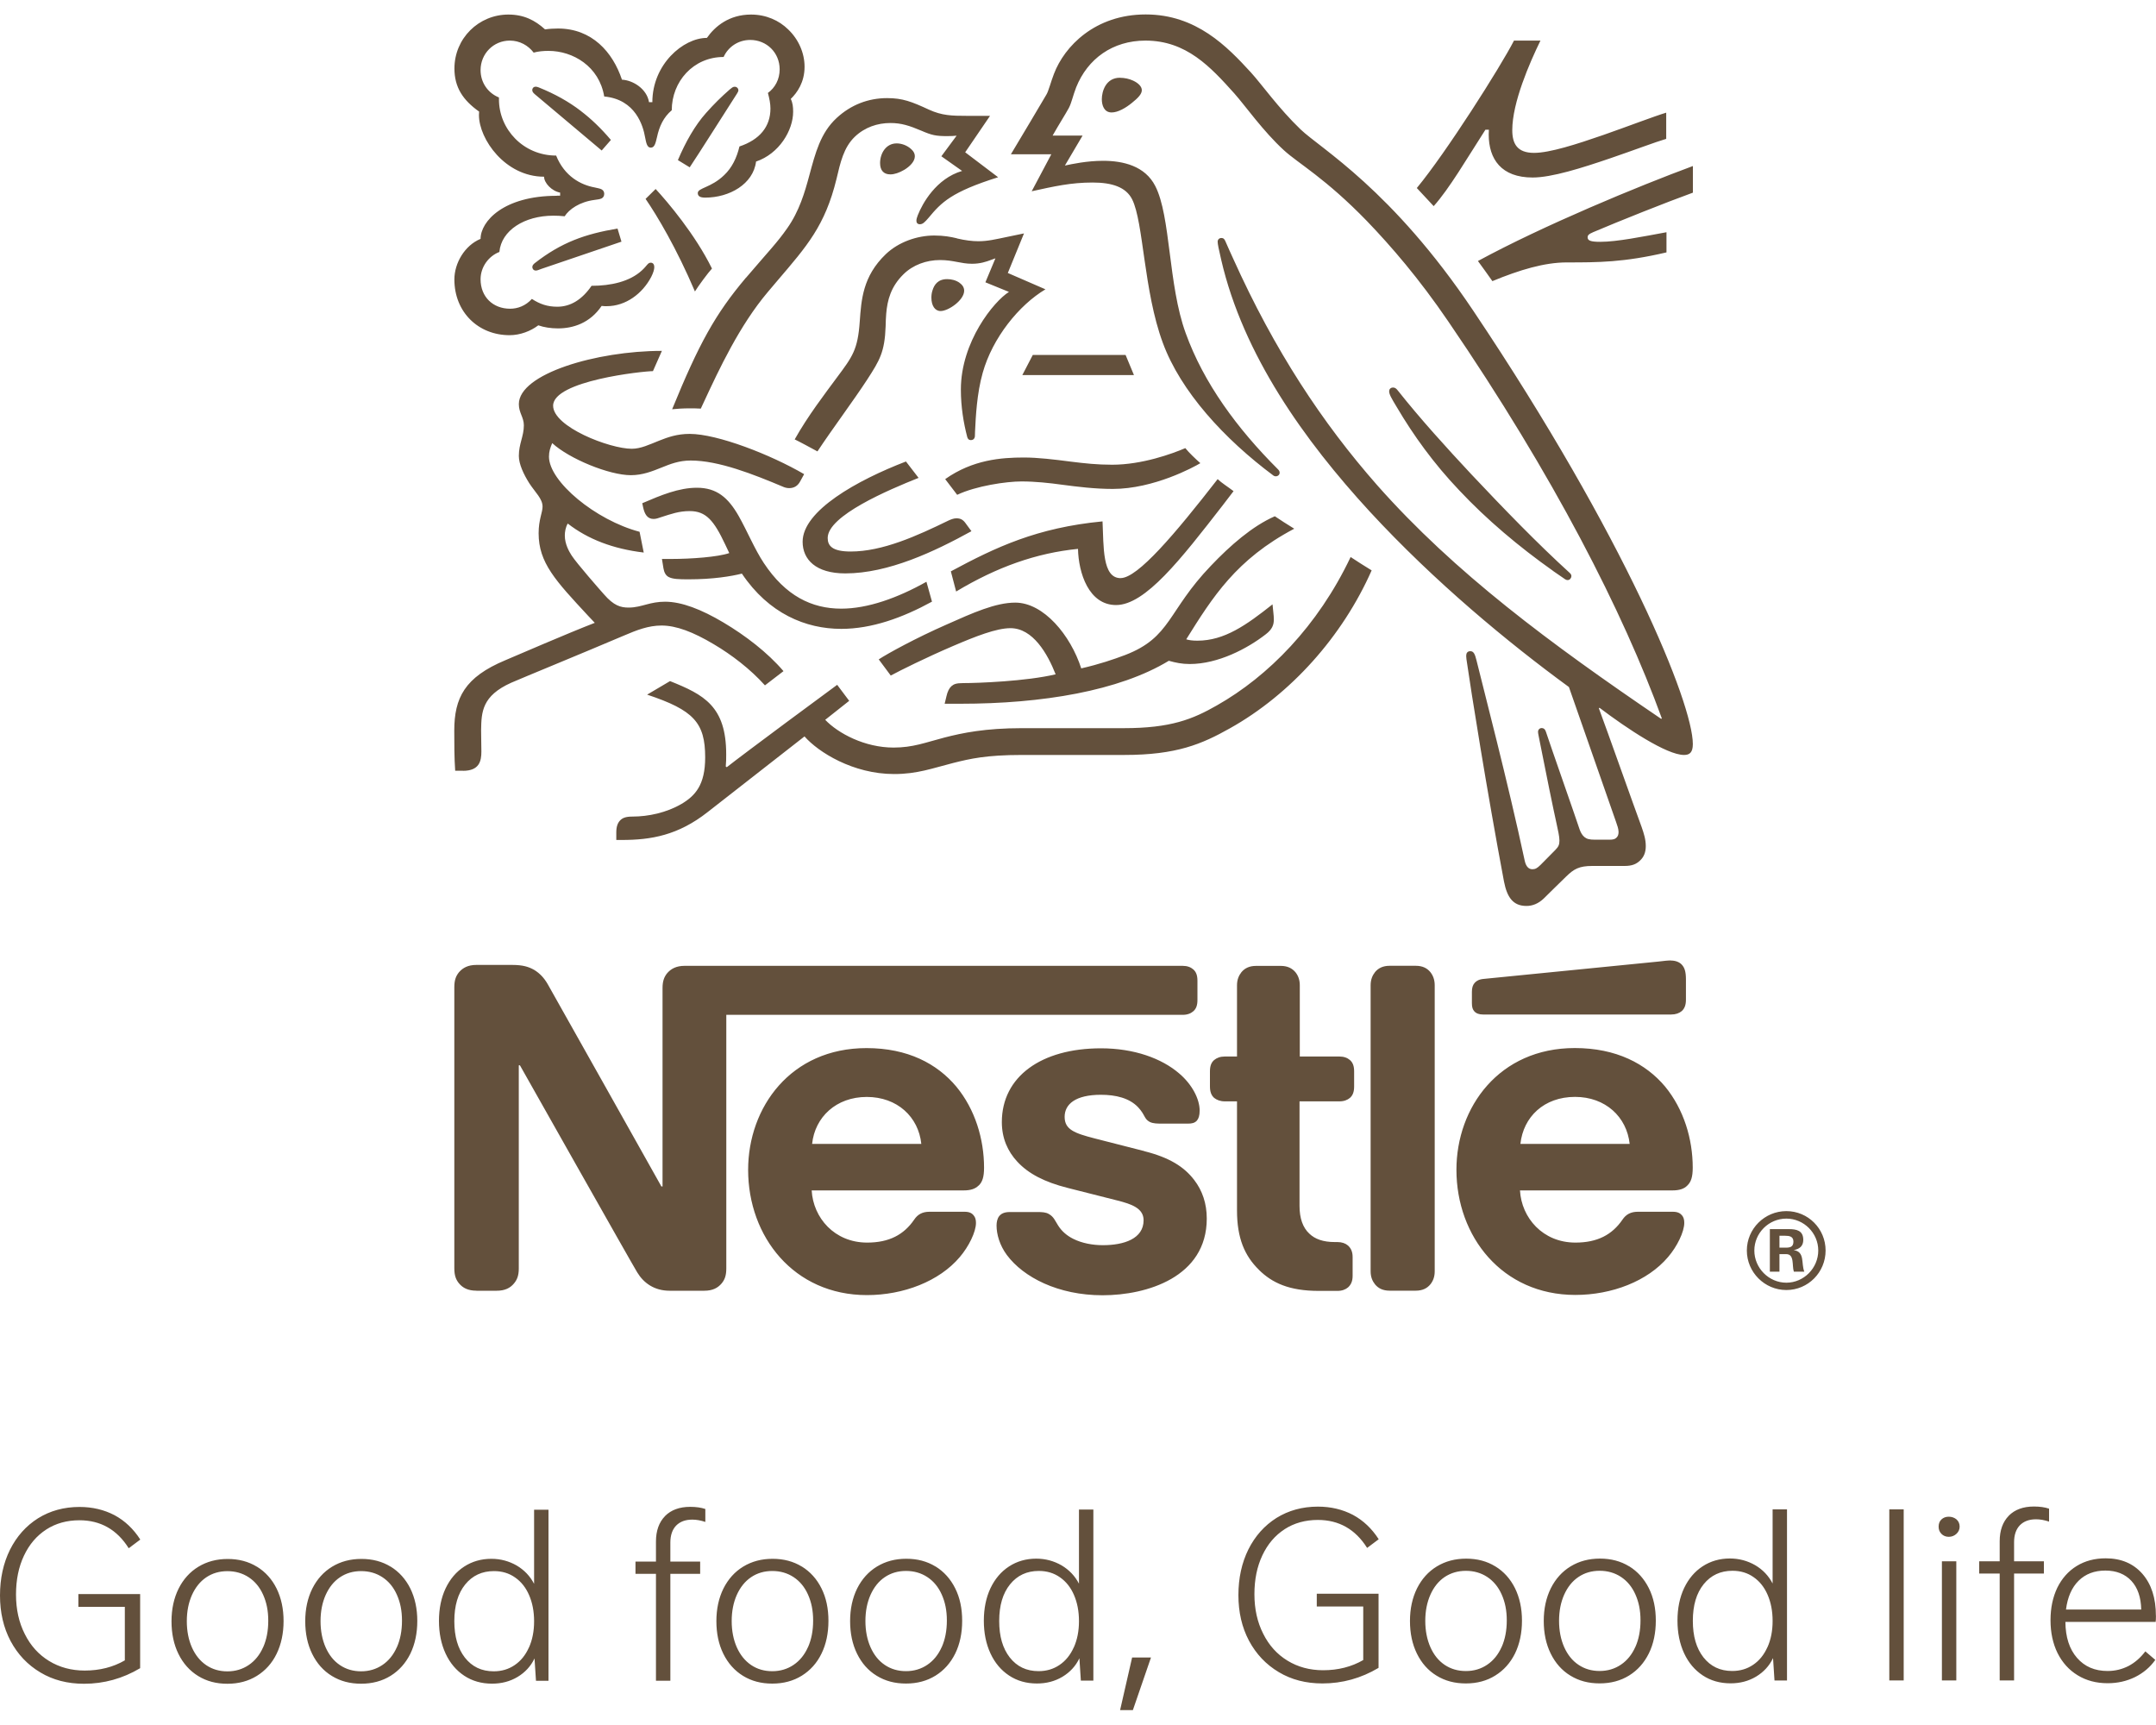 <?xml version="1.0" encoding="UTF-8"?>
<svg id="_レイヤー_1" data-name="レイヤー 1" xmlns="http://www.w3.org/2000/svg" viewBox="0 0 400 320">
  <defs>
    <style>
      .cls-1 {
        fill: none;
      }

      .cls-1, .cls-2 {
        stroke-width: 0px;
      }

      .cls-2 {
        fill: #63503c;
      }
    </style>
  </defs>
  <rect class="cls-1" width="400" height="320"/>
  <path class="cls-2" d="m295.48,43.12c-.69.28-.93.52-.93.9,0,.6.52.84,2.35.84,3.08,0,7.82-.96,12.28-1.78v3.74c-7.94,1.86-12.69,1.86-18.49,1.86-4.14,0-8.72,1.37-13.81,3.47-.25-.36-2.35-3.31-2.68-3.73,12.08-6.57,29.79-13.89,39.88-17.62v4.94c-5.02,1.82-13.74,5.3-18.6,7.37m-117.89,48.68c3.49-1.66,9.13-2.48,11.92-2.48,2.54,0,5.18.28,7.61.62,2.76.36,5.97.77,9.33.77,7.61,0,15.06-4.06,16.25-4.78-.93-.82-2.12-1.96-2.79-2.79-2.43,1.04-8.02,3.08-13.58,3.08-2.76,0-5.07-.25-7.63-.57-3.16-.41-6.16-.77-8.72-.77-4.25,0-9.52.41-14.62,4.01l2.23,2.92Zm.45-39.32c-.69-.49-1.53-.69-2.31-.69-1.71,0-2.4,1.03-2.72,2.07-.17.49-.21.98-.21,1.37,0,1.47.65,2.48,1.71,2.48,1.45,0,4.37-2.02,4.37-3.77,0-.52-.25-1.04-.85-1.45m62.09,45.6c-1.14-.69-2.76-1.74-3.6-2.31-4.18,1.82-8.32,5.46-11.84,9.16-8.1,8.43-7.37,13.29-15.93,16.58-2.15.81-4.78,1.71-8.15,2.48-1.97-6.13-6.96-12.2-12.24-12.2-3.65,0-7.86,1.89-12.73,4.06-5.72,2.51-10.94,5.38-12.6,6.47l2.23,3c1.71-.93,6.6-3.36,11.51-5.46,4.26-1.83,8.1-3.33,10.7-3.33,4.17,0,6.88,4.75,8.38,8.56-5.48,1.3-14.46,1.63-17.18,1.63-1.26,0-1.71.19-2.15.57-.41.36-.74,1.01-.93,1.89l-.33,1.37h2.92c15.16,0,29.46-2.38,38.67-7.97,1.29.36,2.43.6,3.88.6,5.27,0,10.7-2.87,14.1-5.51,1.22-.93,1.5-1.78,1.5-2.72,0-.44-.03-.85-.08-1.26l-.16-1.58c-4.86,3.85-8.92,6.74-13.94,6.74-.9,0-1.55-.09-2.07-.25,4.91-7.86,9.28-14.84,20.02-20.51m48.03,7.82l1.99,1.37c.28.21.49.33.73.33.41,0,.69-.41.69-.73,0-.21-.09-.41-.33-.62-5.92-5.38-12.28-11.95-18.24-18.28-4.66-4.99-9.44-10.25-13.66-15.57-.28-.36-.52-.52-.85-.52-.49,0-.73.33-.73.69,0,.57.39,1.25,1.42,2.95,3.08,5.23,6.88,10.5,11.59,15.44,5.07,5.4,11.02,10.42,17.38,14.92m-117.69-17.23l-2.35-3.05c-9.08,3.49-19.17,9.13-19.17,14.89,0,3.28,2.43,5.87,7.91,5.87,8.02,0,16.56-4.06,23.41-7.83l-.98-1.33c-.55-.82-1.04-1.06-1.82-1.06-.49,0-1.01.21-1.45.41-5.89,2.87-12.25,5.75-18.16,5.75-3.41,0-4.26-1.06-4.26-2.51,0-4.14,11.27-8.92,16.86-11.15m37.49,18.6c-3.44,0-3.13-5.87-3.36-10.53-12.16,1.17-19.78,4.77-28.14,9.27l.98,3.74c7.58-4.55,14.87-7.14,22.61-7.91.09,4.45,1.99,10.42,7.06,10.42,5.43,0,12.03-8.51,19.78-18.49l2.02-2.64c-1.06-.81-2.23-1.53-2.95-2.23-7.94,10.21-14.84,18.36-18,18.36m.93-41.39h-17.23l-1.94,3.73h20.71l-1.55-3.73Zm-17.47-30.36c4.25-.93,7.29-1.63,11.35-1.63,3.6,0,6.19.85,7.33,3.13,2.12,4.22,2.12,16.99,5.68,26.59,3.32,9.05,11.43,17.87,20.54,24.65.13.08.24.13.41.13.44,0,.73-.33.73-.65,0-.25-.08-.41-.28-.62-7.63-7.61-13.81-16.04-17.15-25.29-3.28-9-2.75-21.65-5.64-27.28-1.89-3.73-5.95-4.69-9.68-4.69-3,0-5.79.6-7.09.88l3.28-5.56h-5.56c1.17-2.07,2.38-3.96,3-5.1.52-.98.73-2.19,1.37-3.85,2.12-5.3,6.77-8.67,12.85-8.67,7.61,0,12.08,4.89,16.5,9.81,2.02,2.27,5.34,7.01,9.19,10.53,2.64,2.43,7.66,5.15,15.41,13.14,4.45,4.63,9.65,10.63,15.11,18.65,19.58,28.66,32.43,53.92,39.6,73.61l-.13.08c-20.54-13.94-38.33-27.11-52.69-43.35-10.17-11.56-19.01-24.93-26.7-42-.54-1.14-.98-2.19-1.47-3.28-.19-.44-.39-.57-.73-.57-.39,0-.69.28-.69.69,0,.44.21,1.41.66,3.36,4.09,17.67,15.44,33.52,27.55,46.69,12.08,13.09,25.74,24.36,36.96,32.56l8.75,25.04c.21.62.46,1.26.46,1.86,0,.46-.13.82-.41,1.06-.24.24-.57.36-1.29.36h-2.64c-1.14,0-1.58-.16-1.99-.49-.39-.32-.68-.81-.88-1.37-.77-2.35-5.4-15.52-6.28-18.2-.16-.49-.44-.65-.77-.65-.41,0-.68.33-.68.69,0,.33.11.69.32,1.82,1.18,6,2.56,12.74,3.13,15.28.24,1.18.52,2.27.52,3.08,0,.74-.16,1.14-.77,1.75l-2.72,2.75c-.65.65-1.01.82-1.53.82-.65,0-1.18-.46-1.42-1.58-3.08-14.4-7.74-32.22-8.95-37.18-.28-1.09-.49-1.69-1.14-1.69-.57,0-.77.39-.77.88,0,.36.08.81.13,1.14.73,5.1,3.68,23.71,6.88,40.69.57,2.92,1.66,4.55,4.17,4.55,1.14,0,2.24-.44,3.25-1.42,1.66-1.66,2.15-2.1,4.14-4.06,1.41-1.37,2.38-1.94,4.82-1.94h6c1.42,0,2.19-.36,2.87-1.01.65-.6,1.06-1.45,1.06-2.67s-.33-2.27-.77-3.54c-1.53-4.14-6.47-18.11-7.94-22.04l.13-.08c5.07,3.84,12.44,8.75,15.68,8.75,1.01,0,1.63-.44,1.63-2.02,0-7.47-12.41-38.15-40.73-80.38-15.08-22.5-28.32-30.08-32.05-33.65-4.09-3.93-7.22-8.38-9.2-10.55-4.42-4.82-10.14-10.77-19.53-10.77s-15.08,5.91-17.02,11.02c-.57,1.45-1.01,3.24-1.42,3.88-.88,1.47-4.91,8.32-6.57,11.04h7.5l-3.65,6.88Zm84.21-11.43h.65c0,.28-.03.6-.03.88,0,4.59,2.34,7.99,8.15,7.99,3.55,0,9.16-1.78,14.41-3.57,4.39-1.5,8.4-3.03,10.37-3.6v-4.86c-2.26.68-6.88,2.46-11.67,4.14-5.02,1.74-9.96,3.32-12.85,3.32-3.16,0-4.04-1.74-4.04-4.22,0-5.1,3.19-12.44,5.23-16.61h-4.91c-2.54,4.94-12.6,20.79-18.03,27.35l3.13,3.36c2.9-3.24,6.11-8.75,9.6-14.18m34.45,154.11c-.65,0-1.29.08-2.38.21l-32.35,3.21c-.93.08-1.37.36-1.71.73-.36.4-.52.93-.52,1.66v2.12c0,.8.16,1.17.44,1.5.36.4.9.6,1.63.6h34.89c.85,0,1.5-.24,1.99-.65.52-.49.76-1.14.76-2.1v-3.77c0-1.47-.27-2.19-.76-2.72-.44-.49-1.18-.77-1.99-.77m-183.67-29.02c-2.72,1.58-6.08,2.31-9.03,2.31-1.26,0-1.83.25-2.27.69-.49.49-.73,1.22-.73,2.23v1.42h1.01c5.43,0,10.45-.85,15.96-5.19l17.95-14.02c2.56,2.92,9,6.98,16.63,6.98,4.29,0,7.04-1.06,11.02-2.07,3.08-.77,6.08-1.47,12.65-1.47h19.01c9.73,0,14.41-2.02,19.61-4.94,11.27-6.31,20.87-17.02,26.3-29.3-1.42-.88-2.76-1.71-3.9-2.48-6.08,12.82-15.31,22.14-24.8,27.52-4.48,2.56-8.54,4.23-17.3,4.23h-18.91c-6.77,0-11.02.88-14.35,1.74-3.57.93-5.84,1.86-9.44,1.86-5.35,0-10.29-2.64-12.68-5.15l4.45-3.52-2.23-2.97c-1.29.93-17.15,12.65-20.48,15.28l-.19-.13c.08-.81.08-1.53.08-2.26,0-8.92-4.14-11.07-10.42-13.58l-4.25,2.51c8.62,2.87,10.77,5.18,10.77,11.64,0,5.1-1.82,7.12-4.45,8.67m-3.57-45.48l.28,1.74c.13.74.41,1.34,1.01,1.63.73.36,1.78.41,3.62.41,4.61,0,7.97-.57,9.92-1.06,4.99,7.42,11.84,10.25,18.44,10.25,5.64,0,11.35-2.05,16.83-5.05l-1.03-3.69c-5.34,3-10.89,4.99-15.8,4.99-5.46,0-10.33-2.35-14.38-8.48-1.71-2.59-3.03-5.83-4.66-8.72-1.94-3.39-4.06-5.23-7.74-5.23-3.36,0-6.65,1.37-10.14,2.87l.16.77c.28,1.26.77,2.15,1.96,2.15.52,0,1.04-.24,1.33-.32,1.94-.62,3.36-1.14,5.35-1.14,3.05,0,4.5,1.78,6.57,6.16l.77,1.63c-2.12.73-7.06,1.09-10.75,1.09h-1.74ZM207.78,14.42c-2.64,0-3.36,2.56-3.36,3.98,0,1.12.41,2.46,1.82,2.46,1.18,0,2.64-.85,3.77-1.78,1.09-.88,1.83-1.61,1.83-2.35,0-.68-.65-1.33-1.63-1.78-.69-.32-1.55-.52-2.43-.52m57.59,223.83c.49-.61.81-1.37.81-2.43v-53.05c0-1.06-.32-1.83-.81-2.45-.6-.73-1.45-1.17-2.72-1.17h-4.82c-1.26,0-2.12.44-2.72,1.17-.49.62-.82,1.39-.82,2.45v53.05c0,1.06.33,1.82.82,2.43.6.73,1.45,1.17,2.72,1.17h4.82c1.26,0,2.12-.44,2.72-1.17m-176.98,1.18h3.77c1.53,0,2.51-.52,3.19-1.34.57-.68.9-1.45.9-2.79v-37.69h.21s20.9,37.04,21.76,38.41c1.18,1.96,3.16,3.41,6,3.41h6.44c1.55,0,2.51-.52,3.21-1.34.57-.68.88-1.45.88-2.79v-47.05h84.67c.85,0,1.5-.25,1.97-.66.54-.47.77-1.12.77-2.1v-3.57c0-.98-.24-1.63-.77-2.1-.47-.41-1.12-.66-1.97-.66h-92.41c-1.53,0-2.51.54-3.21,1.34-.57.69-.88,1.47-.88,2.79v36.8h-.21s-20.15-35.9-21.11-37.56c-.69-1.18-1.47-1.99-2.48-2.61-1.01-.57-2.07-.93-4.09-.93h-6.65c-1.55,0-2.51.54-3.21,1.34-.57.69-.88,1.45-.88,2.79v52.17c0,1.34.32,2.12.88,2.79.69.82,1.66,1.34,3.21,1.34m93.17-19.5c-.62.62-1.5.9-2.76.9h-28.2c.28,5.07,4.22,9.68,10.29,9.68,4.06,0,6.8-1.45,8.72-4.25.65-.98,1.53-1.47,2.83-1.47h6.54c.85,0,1.33.25,1.66.66.32.36.44.84.44,1.41,0,1.67-1.34,4.39-3,6.33-3.8,4.5-10.45,7.06-17.23,7.06-13.58,0-22.04-10.86-22.04-23.23,0-11.6,7.89-22.59,21.96-22.59,7.66,0,13.09,2.89,16.66,7.14,3.49,4.22,5.15,9.73,5.15,15.05,0,1.74-.32,2.67-1.01,3.32m-10.63-7.74c-.52-4.99-4.45-8.71-10.12-8.71s-9.62,3.73-10.14,8.71h20.26ZM107.76,20.58c-2.27-1.74-4.82-3.16-7.82-4.37-.21-.08-.38-.13-.54-.13-.44,0-.65.32-.65.6,0,.25.08.46.44.77,3.54,3,10.34,8.72,12.44,10.47l1.71-1.96c-1.82-2.15-3.68-3.93-5.59-5.38m-21.85,122.41c3.05,0,3.41-1.83,3.41-3.57,0-1.17-.05-2.51-.05-3.98.05-3.36.16-6.36,5.59-8.79,2.19-.96,12.93-5.35,20.92-8.75,2.35-1.01,4.53-1.86,6.96-1.86,2.72,0,5.84,1.17,9.73,3.49,3.28,1.94,6.74,4.58,9.46,7.61l3.44-2.64c-2.97-3.47-7.06-6.6-11.15-9.03-4.09-2.43-7.75-3.85-10.83-3.85-1.33,0-2.43.24-3.36.49-1.09.28-2.1.6-3.39.6-1.5,0-2.76-.36-4.58-2.46-.69-.77-5.07-5.76-6-7.21-.44-.69-1.26-2.07-1.26-3.69,0-.69.13-1.5.54-2.23,3.76,2.92,8.42,4.7,14.1,5.38l-.77-3.85c-8.15-2.15-16.81-9.32-16.81-13.94,0-.96.24-1.66.6-2.51,3.17,2.92,10.58,5.95,14.59,5.95,2.19,0,3.98-.73,5.68-1.41,1.61-.65,3.24-1.31,5.43-1.31,5.18,0,11.59,2.53,17.23,4.91.32.13.68.21,1.04.21.9,0,1.59-.41,2.04-1.26l.73-1.33c-6.2-3.62-16.09-7.47-21.24-7.47-2.35,0-4.06.62-5.67,1.26-1.83.73-3.41,1.5-5.07,1.5-4.11,0-14.59-4.06-14.59-7.99,0-4.63,16.69-6.41,18.52-6.41l1.66-3.76c-12.13,0-26.54,4.25-26.54,9.88,0,1.63.93,2.43.93,3.93,0,2.04-.93,3.41-.93,5.68,0,1.5.88,3.39,1.94,5.07,1.14,1.74,2.46,2.87,2.46,4.33,0,1.1-.73,2.4-.73,4.94,0,5.48,3.13,8.79,9.2,15.33l1.22,1.29c-5.02,1.94-14.38,6-16.58,6.93-7.58,3.16-9.49,7.01-9.49,13.09,0,2.35,0,5.02.17,7.42h1.45Zm226.14,82.44c.33.38.44.85.44,1.42,0,1.66-1.33,4.39-3,6.33-3.8,4.5-10.45,7.04-17.21,7.04-13.58,0-22.06-10.85-22.06-23.22,0-11.59,7.91-22.58,21.96-22.58,7.67,0,13.18,2.89,16.75,7.14,3.47,4.22,5.13,9.73,5.13,15.05,0,1.74-.32,2.67-1.01,3.32-.6.62-1.5.9-2.75.9h-28.29c.28,5.07,4.22,9.68,10.29,9.68,4.06,0,6.8-1.45,8.72-4.25.65-.98,1.55-1.47,2.84-1.47h6.52c.85,0,1.34.25,1.66.65m-19.81-21.96c-5.79,0-9.6,3.73-10.14,8.72h20.27c-.54-4.99-4.47-8.72-10.14-8.72M177.55,44.21c-1.17-.28-2.43-.52-4.22-.52-3.2,0-6.65,1.22-9,3.47-4.29,4.11-4.53,8.51-4.82,12.46-.36,5.23-1.34,6.52-4.18,10.33-2.31,3.13-5.46,7.22-7.89,11.56.77.36,3.32,1.74,4.22,2.23,2.79-4.22,6.68-9.41,9.24-13.34,2.31-3.57,3.24-5.1,3.41-9.88.03-.81.03-1.58.11-2.35.21-2.48.85-4.99,3.2-7.29,1.75-1.74,4.26-2.64,6.77-2.64s3.85.69,5.95.69c1.5,0,2.59-.36,3.57-.73l.77-.28-1.86,4.45,4.37,1.78c-2.79,1.74-8.92,9.24-8.92,18.11,0,3.21.49,6.17,1.18,8.81.08.28.24.57.68.57.41,0,.69-.25.74-.69l.03-.93c.13-2.72.33-7.01,1.42-10.86,1.82-6.49,6.73-12.57,11.64-15.49l-6.98-3.03,3-7.34-3.28.68c-1.99.41-3.44.77-5.18.77-1.14,0-2.43-.16-3.98-.52m34.77,169.31l-9.2-2.35c-3.8-.98-5.59-1.66-5.59-4.01s2.02-4.09,6.73-4.09c2.76,0,5.27.6,6.9,2.31,1.33,1.42,1.09,2.15,2.15,2.72.65.32,1.37.32,2.51.32h4.58c.73,0,1.25-.11,1.66-.55.33-.38.52-.95.52-1.88,0-2.1-1.37-4.82-3.8-6.88-3.24-2.79-8.35-4.66-14.51-4.66-11.1,0-18.39,5.26-18.39,13.69,0,3,1.09,5.43,2.87,7.34,2.07,2.23,5.02,3.77,9.32,4.86l9.28,2.35c2.56.65,4.83,1.42,4.83,3.65,0,3.44-3.65,4.63-7.55,4.63-1.89,0-3.88-.36-5.51-1.18-1.14-.57-2.1-1.37-2.79-2.46-.6-.93-.81-1.63-1.74-2.15-.57-.33-1.26-.36-2.19-.36h-5.02c-1.09,0-1.63.32-1.99.76-.36.46-.49,1.11-.49,1.75,0,1.61.57,3.65,1.91,5.46,3.08,4.14,9.52,7.47,17.75,7.47s19.34-3.36,19.34-14.23c0-2.79-.82-5.19-2.32-7.14-1.89-2.48-4.61-4.18-9.24-5.35m21.24,22.01c2.43,2.4,5.59,3.9,11.1,3.9h3.46c.84,0,1.5-.25,1.97-.65.54-.49.85-1.15.85-2.12v-3.52c0-.98-.32-1.63-.85-2.12-.47-.41-1.14-.65-1.97-.65h-.49c-2.19,0-3.69-.57-4.71-1.55-1.22-1.12-1.83-2.87-1.83-5.15v-19.4h7.39c.85,0,1.5-.25,1.97-.65.54-.49.77-1.14.77-2.12v-2.79c0-.98-.24-1.63-.77-2.1-.47-.41-1.12-.66-1.97-.66h-7.34v-13.21c0-1.04-.32-1.82-.81-2.43-.62-.73-1.47-1.17-2.72-1.17h-4.58c-1.26,0-2.12.44-2.72,1.17-.49.62-.82,1.39-.82,2.43v13.21h-2.26c-.85,0-1.5.25-1.99.66-.54.47-.77,1.12-.77,2.1v2.79c0,.98.24,1.63.77,2.12.49.39,1.14.65,1.99.65h2.26v20.22c0,5.18,1.42,8.43,4.06,11.02M138.4,51.51c-5.72,6.77-8.72,12.24-13.7,24.41.82-.09,1.99-.17,3.28-.17.65,0,1.18,0,2.04.05l.6-1.29c2.79-6,6.57-14.12,11.84-20.35l1.82-2.15c5.43-6.36,8.79-10.14,10.91-18.8.73-3.09,1.33-5.84,3.39-7.83,1.86-1.78,4.22-2.56,6.62-2.56,2.02,0,3.52.49,5.72,1.42,1.97.85,2.72,1.01,4.82,1.01.73,0,1.26-.03,1.74-.08l-2.83,3.82,3.85,2.72c-4.83,1.41-7.39,6.08-8.23,8.23-.17.44-.25.73-.25,1.01,0,.33.16.65.65.65.54,0,.93-.41,1.63-1.22,2.35-2.84,4.22-4.78,12.88-7.5l-6.11-4.63,4.61-6.76h-4.33c-2.76,0-4.58-.05-6.98-1.14-3.24-1.5-4.91-2.15-7.78-2.15-3.52,0-6.73,1.25-9.36,3.68-3.03,2.79-3.96,6.54-5.07,10.63-.85,3.16-1.86,6.65-4.12,9.85-1.91,2.72-3.28,4.06-7.63,9.16m-18.64-14.63c2.15,3.13,5.75,9.16,9.16,17.18.62-1.01,2.43-3.47,3.16-4.25-3.11-6.33-8.23-12.36-10.45-14.76l-1.86,1.83Zm47.94-5.35c1.09-.65,2.02-1.58,2.02-2.56,0-.44-.19-.88-.65-1.29-.77-.73-1.82-1.09-2.72-1.09-2.02,0-3.08,1.89-3.08,3.65,0,1.34.65,2.1,1.91,2.1.77,0,1.66-.32,2.51-.81m-68.94,18c0,.28.2.65.65.65.28,0,.52-.13,1.06-.32l14.83-5.04-.73-2.43c-6.03,1.01-10.42,2.56-15.39,6.44-.28.25-.41.41-.41.69m4.54-13.21c-9.93,0-14.15,4.78-14.15,7.99-2.95,1.22-4.86,4.5-4.86,7.53,0,6.05,4.42,10.34,10.25,10.34,1.96,0,3.93-.77,5.32-1.83,1.01.36,2.31.57,3.65.57,2.79,0,5.92-.96,8.1-4.17.33.05.62.05.93.05,3.57,0,6.65-2.35,8.27-5.43.39-.77.57-1.39.57-1.83s-.21-.81-.65-.81c-.57,0-.65.52-1.67,1.45-2.26,2.07-5.75,2.84-9.32,2.84-1.74,2.54-3.88,3.88-6.36,3.88-1.82,0-3.24-.49-4.71-1.45-1.17,1.29-2.64,1.82-4.04,1.82-3.21,0-5.48-2.23-5.48-5.46,0-2.27,1.47-4.29,3.49-5.07.36-4.01,4.66-6.73,10.01-6.73.69,0,1.37.03,2.1.11.82-1.29,2.76-2.67,5.51-3.03.57-.08,1.03-.13,1.34-.28.33-.16.49-.49.49-.85,0-.33-.13-.62-.44-.81-.28-.17-.77-.25-1.34-.38-2.56-.47-5.59-2.05-7.14-5.91-6.11,0-10.61-4.91-10.61-10.42v-.36c-2.04-.82-3.41-2.76-3.41-5.07,0-3.05,2.4-5.48,5.43-5.48,1.83,0,3.41.9,4.42,2.23.85-.24,1.82-.32,2.75-.32,4.55,0,9.41,2.87,10.34,8.46,5.84.54,7.22,5.48,7.58,7.55.21,1.06.36,1.94,1.06,1.94s.88-.81,1.14-1.9c.44-2.07,1.22-3.74,2.75-5.04,0-5.3,3.98-9.88,9.62-9.88.84-1.86,2.7-3.16,4.94-3.16,3.03,0,5.46,2.34,5.46,5.46,0,1.83-.85,3.41-2.18,4.37.28,1.06.47,1.99.47,2.89,0,3.39-2.02,5.79-5.75,7.04-.49,2.07-1.37,3.93-2.84,5.32-2.43,2.35-4.89,2.35-4.89,3.32,0,.54.36.85,1.37.85,4.5,0,8.92-2.51,9.44-6.69,4.29-1.45,6.88-5.79,6.88-9.24,0-.88-.08-1.66-.44-2.38,1.18-1.14,2.56-3.08,2.56-5.97,0-2.51-1.09-5.07-3.05-6.93-1.69-1.66-4.09-2.75-6.88-2.75-4.06,0-6.69,2.18-8.19,4.33-4.4,0-10.12,4.91-10.12,11.92h-.62c-.39-2.43-2.92-4.06-5.02-4.17-1.71-5.12-5.56-9.49-11.87-9.49-.73,0-1.63.05-2.4.16-1.86-1.69-3.93-2.75-6.8-2.75-5.51,0-10.01,4.42-10.01,10.01,0,3.49,1.58,5.87,4.58,7.99,0,0-.03.44-.03.65,0,4.45,4.86,11.43,12.08,11.43,0,1.14,1.41,2.67,2.98,2.95v.57h-.6Zm33.68-19.58c0-.33-.28-.65-.69-.65-.36,0-.57.24-.93.52-1.53,1.34-2.9,2.68-4.37,4.34-2.07,2.31-3.8,5.38-5.23,8.75l2.19,1.34c1.5-2.23,6.32-9.85,8.79-13.7.16-.24.24-.44.24-.6M8.57,283.74c1.78-1.15,3.84-1.72,6.17-1.72,3.9,0,6.96,1.72,9.14,5.19l2.15-1.61c-1.28-1.99-2.87-3.49-4.78-4.52-1.93-1.01-4.09-1.53-6.5-1.53-2.89,0-5.45.71-7.69,2.1-2.23,1.41-3.96,3.35-5.21,5.84-1.23,2.49-1.85,5.32-1.85,8.48s.65,5.97,1.96,8.45c1.33,2.48,3.16,4.42,5.53,5.83,2.35,1.41,5.05,2.1,8.1,2.1,3.69,0,7.17-.96,10.41-2.89v-13.75h-11.46v2.37h8.62v9.93c-2.18,1.26-4.67,1.89-7.44,1.89-2.48,0-4.69-.6-6.62-1.78-1.93-1.18-3.43-2.84-4.5-4.99-1.09-2.15-1.63-4.58-1.63-7.33s.49-5.12,1.47-7.2c.98-2.08,2.35-3.71,4.14-4.86m39.09,6.89c1.56.96,2.79,2.32,3.65,4.06.85,1.74,1.29,3.74,1.29,6.02s-.44,4.33-1.29,6.08c-.85,1.75-2.08,3.11-3.65,4.09-1.58.98-3.41,1.47-5.48,1.47s-3.85-.47-5.43-1.44c-1.56-.96-2.79-2.34-3.65-4.09-.87-1.77-1.29-3.79-1.29-6.06s.44-4.29,1.31-6.05c.88-1.75,2.1-3.11,3.68-4.07,1.58-.96,3.38-1.44,5.43-1.44s3.85.47,5.43,1.44m1.15,14.95c.63-1.42.95-3.06.95-4.93s-.32-3.41-.95-4.82c-.63-1.41-1.52-2.48-2.67-3.24-1.15-.76-2.48-1.14-3.96-1.14s-2.79.38-3.93,1.15c-1.14.77-2.02,1.88-2.65,3.28-.63,1.42-.95,3.03-.95,4.85s.32,3.46.95,4.88c.63,1.41,1.52,2.51,2.65,3.28,1.14.77,2.45,1.15,3.93,1.15s2.81-.4,3.96-1.18,2.04-1.88,2.67-3.3m23.66-14.95c1.56.96,2.78,2.32,3.65,4.06.85,1.74,1.29,3.74,1.29,6.02s-.44,4.33-1.29,6.08c-.87,1.75-2.08,3.11-3.65,4.09-1.58.98-3.41,1.47-5.48,1.47s-3.85-.47-5.43-1.44c-1.58-.96-2.79-2.34-3.65-4.09-.87-1.77-1.29-3.79-1.29-6.06s.44-4.29,1.31-6.05c.88-1.75,2.1-3.11,3.68-4.07,1.58-.96,3.38-1.44,5.43-1.44s3.85.47,5.43,1.44m1.15,14.95c.63-1.42.95-3.06.95-4.93s-.32-3.41-.95-4.82c-.63-1.41-1.52-2.48-2.67-3.24-1.15-.76-2.48-1.14-3.96-1.14s-2.79.38-3.93,1.15c-1.15.77-2.02,1.88-2.65,3.28-.63,1.42-.95,3.03-.95,4.85s.32,3.46.95,4.88c.63,1.41,1.5,2.51,2.65,3.28,1.14.77,2.45,1.15,3.93,1.15s2.81-.4,3.96-1.18,2.04-1.88,2.67-3.3m25.46-25.5h2.67v31.74h-2.32l-.27-4.15c-.69,1.45-1.75,2.59-3.14,3.43-1.41.84-2.98,1.25-4.74,1.25-1.96,0-3.68-.49-5.16-1.47-1.48-.98-2.64-2.34-3.46-4.11-.82-1.77-1.23-3.79-1.23-6.06s.41-4.29,1.23-6.03c.82-1.72,1.96-3.08,3.44-4.04,1.47-.96,3.16-1.45,5.05-1.45,1.72,0,3.28.43,4.71,1.25,1.41.84,2.48,1.97,3.22,3.39v-13.74Zm-.95,25.56c.63-1.41.95-3.02.95-4.86s-.32-3.46-.93-4.86c-.6-1.39-1.47-2.49-2.6-3.27-1.12-.79-2.42-1.18-3.92-1.18-2.21,0-3.99.82-5.34,2.49-1.34,1.66-2.01,3.92-2.01,6.79s.65,5.08,1.96,6.77c1.33,1.69,3.09,2.54,5.35,2.54,1.45,0,2.75-.38,3.88-1.15,1.14-.77,2.02-1.86,2.65-3.27m25.26-24.38c-1.12,1.14-1.69,2.72-1.69,4.72v3.73h-3.8v2.27h3.8v19.83h2.67v-19.83h5.53v-2.27h-5.53v-3.54c0-1.34.36-2.4,1.07-3.14.73-.74,1.72-1.11,3-1.11.76,0,1.56.14,2.42.43v-2.4c-.79-.27-1.72-.4-2.81-.4-1.97,0-3.54.57-4.66,1.7m25.37,9.37c1.56.96,2.79,2.32,3.65,4.06.87,1.74,1.29,3.74,1.29,6.02s-.43,4.33-1.29,6.08c-.85,1.75-2.08,3.11-3.65,4.09-1.58.98-3.41,1.47-5.48,1.47s-3.85-.47-5.43-1.44c-1.56-.96-2.79-2.34-3.65-4.09-.87-1.77-1.29-3.79-1.29-6.06s.44-4.29,1.31-6.05c.88-1.75,2.1-3.11,3.68-4.07,1.58-.96,3.38-1.44,5.43-1.44s3.85.47,5.43,1.44m1.15,14.95c.63-1.42.95-3.06.95-4.93s-.32-3.41-.95-4.82c-.63-1.41-1.52-2.48-2.67-3.24-1.15-.76-2.48-1.14-3.96-1.14s-2.79.38-3.93,1.15c-1.14.77-2.02,1.88-2.65,3.28-.63,1.42-.95,3.03-.95,4.85s.32,3.46.95,4.88c.63,1.41,1.52,2.51,2.65,3.28,1.14.77,2.45,1.15,3.93,1.15s2.81-.4,3.96-1.18,2.04-1.88,2.67-3.3m23.66-14.95c1.56.96,2.78,2.32,3.65,4.06.87,1.74,1.29,3.74,1.29,6.02s-.43,4.33-1.29,6.08c-.87,1.75-2.08,3.11-3.65,4.09-1.58.98-3.41,1.47-5.48,1.47s-3.85-.47-5.43-1.44c-1.58-.96-2.79-2.34-3.65-4.09-.87-1.77-1.29-3.79-1.29-6.06s.44-4.29,1.31-6.05c.88-1.75,2.1-3.11,3.68-4.07,1.58-.96,3.38-1.44,5.43-1.44s3.85.47,5.43,1.44m1.15,14.95c.63-1.42.95-3.06.95-4.93s-.32-3.41-.95-4.82c-.63-1.41-1.52-2.48-2.67-3.24-1.15-.76-2.48-1.14-3.96-1.14s-2.79.38-3.93,1.15c-1.15.77-2.02,1.88-2.65,3.28-.63,1.42-.95,3.03-.95,4.85s.32,3.46.95,4.88c.63,1.41,1.5,2.51,2.65,3.28,1.14.77,2.45,1.15,3.93,1.15s2.81-.4,3.96-1.18,2.04-1.88,2.67-3.3m25.46-25.5h2.67v31.74h-2.32l-.27-4.15c-.69,1.45-1.75,2.59-3.14,3.43-1.41.84-2.98,1.25-4.74,1.25-1.96,0-3.68-.49-5.16-1.47-1.48-.98-2.64-2.34-3.46-4.11s-1.23-3.79-1.23-6.06.41-4.29,1.23-6.03c.82-1.72,1.96-3.08,3.44-4.04,1.47-.96,3.16-1.45,5.05-1.45,1.72,0,3.28.43,4.71,1.25,1.41.84,2.48,1.97,3.22,3.39v-13.74Zm-.95,25.56c.63-1.41.95-3.02.95-4.86s-.32-3.46-.93-4.86c-.6-1.39-1.47-2.49-2.6-3.27-1.12-.79-2.42-1.18-3.92-1.18-2.21,0-3.99.82-5.34,2.49-1.34,1.66-2.01,3.92-2.01,6.79s.65,5.08,1.96,6.77c1.33,1.69,3.09,2.54,5.35,2.54,1.45,0,2.75-.38,3.88-1.15,1.14-.77,2.02-1.86,2.65-3.27m8.59,11.65h2.37l3.36-9.76h-3.5l-2.23,9.76Zm30.52-33.56c1.78-1.15,3.84-1.72,6.17-1.72,3.9,0,6.96,1.72,9.14,5.19l2.15-1.61c-1.28-1.99-2.87-3.49-4.78-4.52-1.93-1.01-4.09-1.53-6.5-1.53-2.89,0-5.45.71-7.69,2.1-2.23,1.41-3.96,3.35-5.21,5.84-1.23,2.49-1.85,5.32-1.85,8.48s.65,5.97,1.96,8.45c1.33,2.48,3.16,4.42,5.53,5.83,2.35,1.41,5.05,2.1,8.1,2.1,3.69,0,7.17-.96,10.41-2.89v-13.75h-11.46v2.37h8.62v9.93c-2.18,1.26-4.67,1.89-7.44,1.89-2.48,0-4.69-.6-6.62-1.78-1.93-1.18-3.43-2.84-4.5-4.99-1.09-2.15-1.63-4.58-1.63-7.33s.49-5.12,1.47-7.2c.98-2.08,2.35-3.71,4.14-4.86m39.08,6.89c1.58.96,2.79,2.32,3.66,4.06.85,1.74,1.29,3.74,1.29,6.02s-.44,4.33-1.29,6.08c-.87,1.75-2.08,3.11-3.66,4.09-1.56.98-3.39,1.47-5.46,1.47s-3.85-.47-5.43-1.44c-1.58-.96-2.79-2.34-3.65-4.09-.87-1.77-1.29-3.79-1.29-6.06s.44-4.29,1.31-6.05c.88-1.75,2.1-3.11,3.68-4.07,1.58-.96,3.38-1.44,5.43-1.44s3.85.47,5.42,1.44m1.17,14.95c.63-1.42.95-3.06.95-4.93s-.32-3.41-.95-4.82c-.63-1.41-1.52-2.48-2.67-3.24-1.15-.76-2.48-1.14-3.96-1.14s-2.79.38-3.95,1.15c-1.14.77-2.02,1.88-2.64,3.28-.63,1.42-.95,3.03-.95,4.85s.32,3.46.95,4.88c.62,1.41,1.5,2.51,2.64,3.28,1.15.77,2.46,1.15,3.95,1.15s2.81-.4,3.96-1.18,2.04-1.88,2.67-3.3m23.66-14.95c1.56.96,2.78,2.32,3.65,4.06.87,1.74,1.29,3.74,1.29,6.02s-.43,4.33-1.29,6.08c-.87,1.75-2.08,3.11-3.65,4.09-1.58.98-3.41,1.47-5.48,1.47s-3.85-.47-5.43-1.44c-1.58-.96-2.79-2.34-3.65-4.09-.87-1.77-1.29-3.79-1.29-6.06s.44-4.29,1.31-6.05c.88-1.75,2.1-3.11,3.68-4.07,1.58-.96,3.38-1.44,5.43-1.44s3.85.47,5.43,1.44m1.15,14.95c.63-1.42.95-3.06.95-4.93s-.32-3.41-.95-4.82c-.63-1.41-1.52-2.48-2.67-3.24-1.15-.76-2.48-1.14-3.96-1.14s-2.79.38-3.93,1.15c-1.15.77-2.02,1.88-2.65,3.28-.63,1.42-.95,3.03-.95,4.85s.32,3.46.95,4.88c.63,1.41,1.5,2.51,2.65,3.28,1.14.77,2.45,1.15,3.93,1.15s2.81-.4,3.96-1.18,2.04-1.88,2.67-3.3m25.46-25.5h2.67v31.74h-2.32l-.27-4.15c-.69,1.45-1.75,2.59-3.14,3.43-1.41.84-2.98,1.25-4.74,1.25-1.96,0-3.68-.49-5.16-1.47-1.48-.98-2.64-2.34-3.46-4.11s-1.23-3.79-1.23-6.06.41-4.29,1.23-6.03c.82-1.72,1.96-3.08,3.44-4.04,1.47-.96,3.16-1.45,5.05-1.45,1.72,0,3.28.43,4.71,1.25,1.42.84,2.48,1.97,3.22,3.39v-13.74Zm-.95,25.56c.63-1.41.95-3.02.95-4.86s-.32-3.46-.93-4.86c-.6-1.39-1.47-2.49-2.6-3.27-1.12-.79-2.42-1.18-3.92-1.18-2.21,0-3.99.82-5.34,2.49-1.34,1.66-2.01,3.92-2.01,6.79s.65,5.08,1.96,6.77c1.33,1.69,3.09,2.54,5.35,2.54,1.45,0,2.75-.38,3.88-1.15,1.14-.77,2.02-1.86,2.65-3.27m22.61-9.7v15.87h2.67v-31.73h-2.67v15.87Zm11.03-14.5c-.55,0-1.01.17-1.36.51-.35.33-.52.77-.52,1.33s.17.98.52,1.34c.35.36.81.55,1.36.55s1.03-.19,1.42-.55c.39-.36.6-.81.6-1.34s-.19-.99-.57-1.33c-.39-.33-.87-.51-1.45-.51m-1.27,19.32v11.05h2.67v-22.1h-2.67v11.05Zm12.41-19.5c-1.12,1.14-1.69,2.72-1.69,4.72v3.73h-3.8v2.27h3.8v19.83h2.67v-19.83h5.53v-2.27h-5.53v-3.54c0-1.34.36-2.4,1.07-3.14.73-.74,1.72-1.11,3-1.11.76,0,1.56.14,2.42.43v-2.4c-.79-.27-1.72-.4-2.81-.4-1.99,0-3.54.57-4.66,1.7m27.3,18.56c0,.5-.02.88-.05,1.14h-16.75c.02,2.83.74,5.05,2.16,6.68,1.42,1.63,3.3,2.43,5.67,2.43,1.41,0,2.68-.32,3.87-.92,1.18-.62,2.23-1.53,3.13-2.72l1.85,1.58c-.96,1.36-2.23,2.43-3.76,3.19-1.56.76-3.25,1.14-5.08,1.14-2.1,0-3.96-.49-5.56-1.47-1.61-.98-2.84-2.35-3.73-4.11-.87-1.77-1.31-3.8-1.31-6.11s.43-4.28,1.26-6.03c.85-1.72,2.05-3.08,3.6-4.03,1.55-.95,3.33-1.42,5.38-1.42,2.86,0,5.12.96,6.8,2.87,1.67,1.91,2.51,4.5,2.51,7.77m-2.72-1.14c-.05-2.27-.66-4.06-1.83-5.32s-2.78-1.91-4.82-1.91-3.69.63-4.97,1.89c-1.26,1.25-2.05,3.03-2.34,5.34h13.96Zm-66.08-69.34c.82,0,1.55.13,1.55,1.09,0,1.01-.66,1.12-1.47,1.12h-1.12v-2.21h1.04m3.57,6.66c-.62-1.55.16-3.68-1.97-4,1.07-.19,1.78-.73,1.78-1.89,0-1.74-1.25-2-2.68-2h-3.52v7.89h1.78v-3.25h1.25c1.58,0,1.04,2.13,1.42,3.25h1.94Zm-3.33-9.84c3.25,0,5.92,2.67,5.92,5.92s-2.67,5.97-5.92,5.97-5.94-2.72-5.94-5.97,2.68-5.92,5.94-5.92m0,13.25c4.03,0,7.28-3.28,7.28-7.33s-3.25-7.31-7.28-7.31-7.33,3.28-7.33,7.31,3.3,7.33,7.33,7.33"/>
</svg>